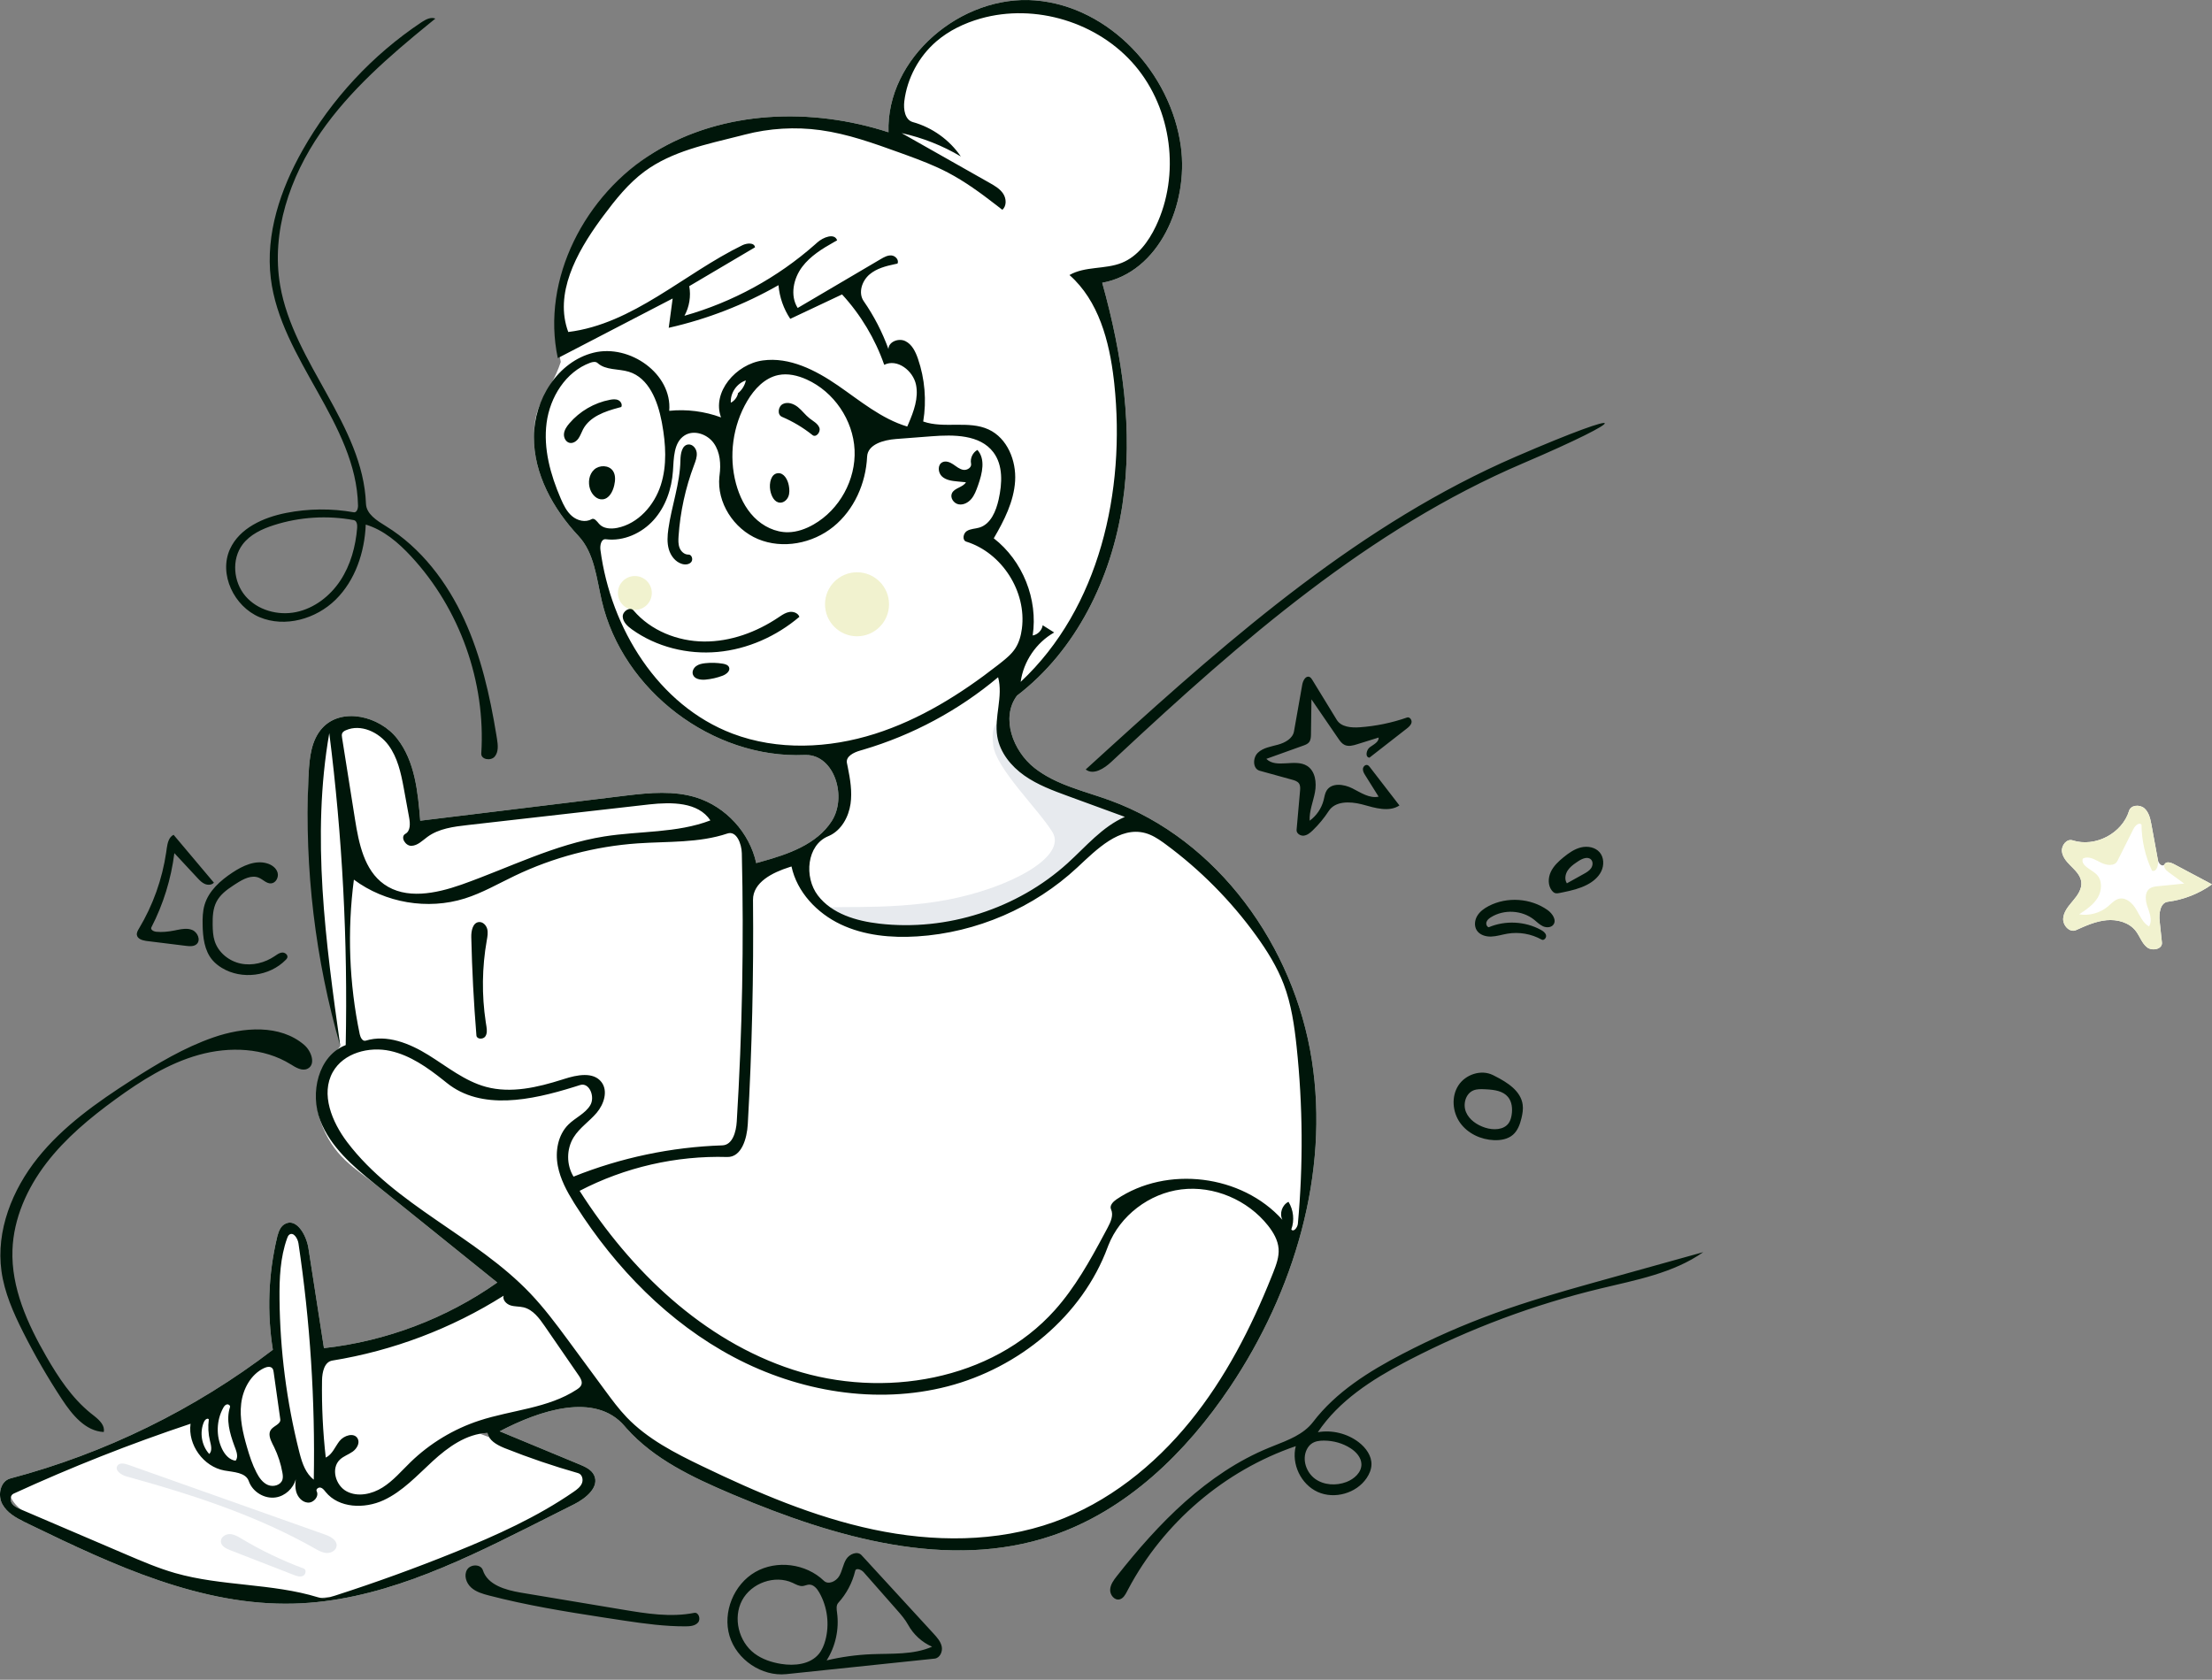 <?xml version="1.0" encoding="UTF-8"?> <svg xmlns="http://www.w3.org/2000/svg" width="158" height="120" viewBox="0 0 158 120" fill="none"><rect x="0" y="0" width="158" height="120" fill="#808080" stroke="none"/> <path fill-rule="evenodd" clip-rule="evenodd" d="M153.172 57.746C153.481 58.019 153.586 58.445 153.663 58.854L154.133 61.416C154.198 61.772 154.497 61.941 154.612 61.738C154.734 61.523 155.06 61.613 155.278 61.729L158 63.177C157.074 63.842 155.981 64.273 154.85 64.419C154.293 64.491 154.203 65.254 154.262 65.813L154.423 67.334C154.474 67.807 153.728 67.968 153.356 67.671C152.984 67.374 152.842 66.876 152.549 66.501C152.075 65.894 151.237 65.668 150.471 65.739C149.705 65.809 148.987 66.13 148.285 66.447C147.833 66.651 147.336 66.11 147.371 65.615C147.402 65.178 147.682 64.812 147.967 64.472L148.08 64.337C148.4 63.957 148.719 63.507 148.665 63.014C148.621 62.603 148.327 62.273 148.033 61.977L147.861 61.804C147.588 61.526 147.329 61.216 147.282 60.835C147.227 60.399 147.625 59.898 148.042 60.033C149.651 60.553 151.588 59.539 152.078 57.92C152.205 57.5 152.843 57.456 153.172 57.746Z" fill="white"></path> <path fill-rule="evenodd" clip-rule="evenodd" d="M153.172 57.746C153.481 58.019 153.586 58.445 153.663 58.854L154.133 61.416C154.198 61.772 154.055 62.324 153.715 62.199C153.23 61.172 152.973 60.039 152.965 58.903C152.78 58.726 152.505 58.99 152.39 59.219L151.242 61.508C151.039 61.911 150.435 61.822 150.037 61.611L149.823 61.498C149.477 61.319 149.101 61.16 148.773 61.337C148.606 61.838 149.35 62.088 149.736 62.448C150.176 62.86 150.15 63.6 149.842 64.119C149.534 64.637 149.013 64.987 148.51 65.319C149.233 65.438 150.005 65.227 150.567 64.755C150.82 64.542 151.053 64.269 151.377 64.201C151.879 64.096 152.33 64.531 152.59 64.973C152.851 65.414 153.057 65.931 153.502 66.186C153.724 65.835 153.605 65.394 153.465 64.988L153.398 64.799C153.237 64.346 153.165 63.745 153.56 63.469C153.708 63.366 153.893 63.336 154.074 63.316L156.016 63.122L154.897 62.307C154.709 62.169 154.497 61.941 154.612 61.738C154.734 61.523 155.06 61.613 155.278 61.729L158 63.177C157.074 63.842 155.981 64.273 154.85 64.419C154.293 64.491 154.203 65.254 154.262 65.813L154.423 67.334C154.474 67.807 153.728 67.968 153.356 67.671C152.984 67.374 152.842 66.876 152.549 66.501C152.075 65.894 151.237 65.668 150.471 65.739C149.705 65.809 148.987 66.13 148.285 66.447C147.833 66.651 147.336 66.11 147.371 65.615C147.402 65.178 147.682 64.812 147.967 64.472L148.08 64.337C148.4 63.957 148.719 63.507 148.665 63.014C148.621 62.603 148.327 62.273 148.033 61.977L147.861 61.804C147.588 61.526 147.329 61.216 147.282 60.835C147.227 60.399 147.625 59.898 148.042 60.033C149.651 60.553 151.588 59.539 152.078 57.92C152.205 57.5 152.843 57.456 153.172 57.746Z" fill="#F1F2CF"></path> <path fill-rule="evenodd" clip-rule="evenodd" d="M40.056 25.855C39.042 21.353 41.802 13.88 46.734 10.875C51.665 7.87 57.972 7.664 63.464 9.449C63.289 4.143 68.669 -0.409 73.959 0.029C79.249 0.468 83.638 5.217 84.349 10.477C84.903 14.576 82.799 19.458 78.73 20.201C80.168 25.34 80.968 30.746 80.179 36.024C79.389 41.301 76.878 46.457 72.639 49.699C71.469 51.273 72.353 53.648 73.893 54.861C75.434 56.075 77.428 56.502 79.271 57.172C86.995 59.979 92.434 67.6 93.701 75.72C94.969 83.84 92.437 92.261 87.861 99.088C84.727 103.764 80.463 107.917 75.129 109.715C67.642 112.239 59.433 109.782 52.163 106.688C49.391 105.508 46.569 104.168 44.613 101.878C42.515 99.423 38.552 100.749 35.693 102.251C37.594 103.039 39.495 103.828 41.395 104.616C41.803 104.786 42.247 104.987 42.436 105.387C42.835 106.228 41.853 107.037 41.021 107.456C40.128 107.905 39.235 108.355 38.341 108.805C32.858 111.566 27.147 114.387 21.011 114.558C14.301 114.744 7.963 111.746 1.925 108.815C1.254 108.489 0.542 108.126 0.177 107.476C-0.188 106.825 0.016 105.81 0.738 105.619C7.512 103.828 13.925 100.684 19.49 96.426C19.064 93.775 19.165 91.042 19.784 88.429C19.873 88.052 20.002 87.637 20.338 87.444C21.166 86.969 21.885 88.221 22.031 89.165C22.401 91.546 22.77 93.927 23.139 96.308C27.572 95.818 31.874 94.189 35.521 91.622C32.677 89.331 29.832 87.04 26.988 84.75C25.347 83.428 23.763 82.638 22.877 80.05C22.286 78.325 22.763 76.552 24.307 74.733C22.583 66.139 21.828 59.662 22.044 55.299C22.101 54.135 22.232 52.878 23.015 52.015C24.399 50.491 27.115 51.148 28.378 52.773C29.641 54.398 29.852 56.579 30.016 58.63C34.824 58.043 39.632 57.455 44.44 56.868C46.199 56.653 48.021 56.443 49.714 56.966C51.838 57.623 53.544 59.484 54.015 61.657C56.044 61.108 58.254 60.433 59.4 58.671C60.546 56.909 59.575 53.845 57.475 53.935C50.907 54.22 44.484 49.346 42.989 42.944C42.608 41.316 42.461 39.506 41.318 38.286C39.506 36.352 38.126 33.859 38.135 31.209C38.144 28.56 39.254 28.244 40.056 25.855ZM0.849 107.394C0.997 107.615 1.255 107.731 1.499 107.836C4.007 108.909 6.515 109.983 9.024 111.056C10.165 111.544 11.31 112.034 12.503 112.376C15.832 113.328 19.419 113.096 22.728 114.112C23.129 114.236 23.56 114.108 23.96 113.98C26.846 113.05 29.699 112.015 32.51 110.877C35.45 109.687 38.365 108.374 40.976 106.572C41.213 106.408 41.46 106.225 41.568 105.958C41.676 105.69 41.577 105.318 41.299 105.24C39.537 104.739 37.8 104.149 36.098 103.472C35.551 103.254 34.935 102.944 34.819 102.366C33.32 102.427 32.008 103.372 30.902 104.386C29.796 105.401 28.757 106.546 27.395 107.174C26.032 107.803 24.203 107.748 23.259 106.582C23.158 106.457 23.057 106.314 22.901 106.274C22.746 106.233 22.547 106.387 22.62 106.531C22.807 106.901 22.405 107.37 21.99 107.344C21.576 107.318 21.252 106.941 21.15 106.538C21.048 106.136 20.494 106.855 19.692 106.974C18.89 107.094 18.039 106.579 17.772 105.813C17.552 105.182 16.691 105.17 16.033 105.052C14.537 104.784 13.401 103.216 13.611 101.71C9.311 103.144 5.089 104.812 0.97 106.704C0.728 106.815 0.701 107.173 0.849 107.394Z" fill="white"></path> <path d="M61.216 45.455C62.479 45.455 63.502 44.431 63.502 43.168C63.502 41.906 62.479 40.882 61.216 40.882C59.954 40.882 58.93 41.906 58.93 43.168C58.93 44.431 59.954 45.455 61.216 45.455Z" fill="#F1F2CF"></path> <path d="M45.347 43.572C46.016 43.572 46.558 43.03 46.558 42.361C46.558 41.693 46.016 41.151 45.347 41.151C44.679 41.151 44.137 41.693 44.137 42.361C44.137 43.03 44.679 43.572 45.347 43.572Z" fill="#F1F2CF"></path> <path fill-rule="evenodd" clip-rule="evenodd" d="M72.134 52.344C72.343 53.431 72.966 54.483 73.794 55.136C75.335 56.35 78.797 57.6 80.641 58.27C80.809 58.331 79.863 58.865 78.642 60.047C75.336 63.244 68.109 68.971 61.047 66.093C60.222 65.757 59.532 65.369 58.97 64.959C58.452 64.581 63.206 65.126 67.65 64.283C72.119 63.436 76.276 61.198 75.163 59.423C74.117 57.755 71.175 54.93 70.946 53.268C70.641 51.054 71.954 51.41 72.134 52.344Z" fill="#E7EAEE"></path> <path fill-rule="evenodd" clip-rule="evenodd" d="M0.758 106.766C0.758 105.879 3.554 105.161 8.335 103.363C11.623 102.126 18.031 98.548 21.184 98.381C23.283 98.27 31.667 101.34 37.139 103.544C39.891 104.653 42.013 105.347 42.013 105.703C42.013 106.417 36.171 109.866 30.2 112.132C27.286 113.239 24.552 114.229 22.044 114.163C14.399 113.959 0.758 109.011 0.758 106.766Z" fill="white"></path> <path fill-rule="evenodd" clip-rule="evenodd" d="M108.764 33.107C97.801 37.79 88.642 45.791 79.916 53.927L79.382 54.425C78.873 54.901 78.1 55.398 77.551 54.97L79.247 53.426C88.119 45.366 97.292 37.373 108.269 32.624C116.708 28.973 116.619 29.752 108.764 33.107ZM61.541 111.102L66.684 116.704C66.936 116.978 67.198 117.273 67.269 117.639C67.339 118.005 67.127 118.451 66.757 118.49L56.168 119.597C54.409 119.781 52.615 118.562 52.109 116.868C51.603 115.173 52.413 113.189 53.945 112.305C55.477 111.421 57.578 111.7 58.849 112.929C59.164 113.233 59.718 112.975 59.941 112.598C60.165 112.222 60.213 111.76 60.444 111.388C60.675 111.015 61.245 110.779 61.541 111.102ZM53.002 114.335C52.345 115.581 52.761 117.269 53.885 118.118C54.435 118.534 55.111 118.757 55.793 118.867C56.755 119.023 57.872 118.905 58.491 118.152C58.717 117.877 58.855 117.539 58.95 117.196C59.264 116.054 59.104 114.789 58.515 113.761C58.355 113.481 58.108 113.189 57.786 113.203C57.633 113.21 57.491 113.287 57.339 113.303C57.085 113.329 56.85 113.184 56.619 113.077C55.342 112.482 53.659 113.089 53.002 114.335ZM61.084 112.225C60.882 113.068 60.464 113.859 59.88 114.5C59.716 114.68 59.756 114.959 59.789 115.201C59.951 116.379 59.683 117.612 59.046 118.616C60.09 118.368 61.158 118.221 62.229 118.175C63.699 118.113 65.232 118.23 66.578 117.639C65.859 117.326 65.248 116.769 64.87 116.082C64.648 115.677 64.341 115.327 64.036 114.981L61.694 112.32C61.525 112.128 61.144 111.976 61.084 112.225ZM34.492 112.175C34.827 113.223 36.09 113.583 37.184 113.772L44.486 114.991C46.175 115.273 47.907 115.554 49.586 115.221C49.903 115.159 50.071 115.662 49.862 115.908C49.653 116.154 49.289 116.183 48.966 116.184C47.503 116.189 46.049 115.995 44.601 115.777L43.059 115.542C40.33 115.123 37.602 114.676 34.931 113.981C34.473 113.862 34 113.726 33.65 113.408C33.3 113.091 33.117 112.537 33.364 112.134C33.61 111.73 34.347 111.725 34.492 112.175ZM73.959 0.029C79.249 0.468 83.638 5.217 84.349 10.477C84.903 14.576 82.799 19.458 78.73 20.201C80.168 25.34 80.968 30.746 80.179 36.024C79.389 41.301 76.878 46.457 72.639 49.699C71.469 51.273 72.353 53.648 73.893 54.861C75.434 56.075 77.428 56.502 79.271 57.172C86.995 59.979 92.434 67.6 93.701 75.72C94.969 83.84 92.437 92.261 87.861 99.088C84.727 103.764 80.463 107.917 75.129 109.715C67.717 112.214 59.597 109.83 52.381 106.78L52.163 106.688C49.449 105.533 46.687 104.224 44.736 102.02L44.613 101.878C42.515 99.423 38.552 100.749 35.693 102.251L41.395 104.616C41.803 104.786 42.247 104.987 42.436 105.387C42.835 106.228 41.853 107.037 41.021 107.456L37.673 109.141C32.394 111.791 26.899 114.394 21.011 114.558C14.379 114.742 8.111 111.815 2.136 108.917L1.756 108.732C1.138 108.427 0.512 108.072 0.177 107.476C-0.188 106.825 0.016 105.81 0.738 105.619C7.512 103.828 13.925 100.684 19.49 96.426C19.064 93.775 19.165 91.042 19.784 88.429L19.815 88.302C19.904 87.962 20.039 87.616 20.338 87.444C21.166 86.969 21.885 88.221 22.031 89.165L23.139 96.308C27.572 95.818 31.874 94.189 35.521 91.622L26.759 84.565C25.19 83.296 23.602 81.924 22.877 80.05C22.116 78.085 22.728 75.421 24.693 74.66C24.848 67.216 24.456 59.761 23.52 52.375C22.227 59.752 23.266 67.316 24.307 74.733C22.522 68.553 21.749 62.083 22.027 55.656L22.044 55.299C22.101 54.135 22.232 52.878 23.015 52.015C24.399 50.491 27.115 51.148 28.378 52.773C29.641 54.398 29.852 56.579 30.016 58.63L44.771 56.828C46.426 56.63 48.127 56.476 49.714 56.966C51.838 57.623 53.544 59.484 54.015 61.657L54.361 61.562C56.291 61.028 58.319 60.333 59.4 58.671C60.533 56.928 59.596 53.91 57.542 53.934L57.475 53.935C50.907 54.22 44.484 49.346 42.989 42.944C42.608 41.316 42.461 39.506 41.318 38.286C39.506 36.352 38.126 33.859 38.135 31.209C38.144 28.56 39.833 25.828 42.406 25.194C44.979 24.561 48.024 26.707 47.802 29.348C49.05 29.22 50.327 29.383 51.503 29.819C50.832 28.009 52.572 26.013 54.483 25.75C56.395 25.488 58.257 26.442 59.847 27.536C61.436 28.63 62.955 29.917 64.803 30.471L64.889 30.274C65.271 29.382 65.622 28.43 65.43 27.487C65.223 26.475 64.082 25.599 63.159 26.062C62.51 24.205 61.479 22.482 60.147 21.033L56.447 22.778C55.97 22.064 55.678 21.227 55.606 20.372C53.163 21.768 50.511 22.799 47.766 23.418L48.047 21.323L39.844 25.583C38.633 19.937 41.802 13.88 46.734 10.875C51.665 7.87 57.972 7.664 63.464 9.449C63.289 4.143 68.669 -0.409 73.959 0.029ZM114.315 92.052C109.589 93.192 105.002 94.905 100.684 97.14L100.372 97.303C97.98 98.563 95.632 100.073 94.132 102.314C95.145 102.139 96.226 102.402 97.044 103.025C97.56 103.418 97.992 104.007 97.961 104.656C97.945 104.992 97.805 105.313 97.617 105.592C96.882 106.681 95.324 107.124 94.125 106.584C92.927 106.044 92.227 104.584 92.556 103.311C87.47 105.047 83.098 108.783 80.585 113.532L80.501 113.692C80.377 113.932 80.225 114.199 79.963 114.259C79.602 114.34 79.28 113.937 79.297 113.567C79.313 113.197 79.55 112.879 79.779 112.588C82.743 108.825 86.206 105.243 90.639 103.426L90.972 103.292C92.018 102.877 93.113 102.47 93.788 101.586C95.425 99.44 97.783 97.967 100.177 96.721C102.32 95.605 104.536 94.632 106.807 93.808C109.086 92.981 111.416 92.307 113.751 91.654L121.662 89.451C119.522 90.955 116.857 91.439 114.315 92.052ZM13.611 101.71C9.311 103.144 5.089 104.812 0.97 106.704C0.728 106.815 0.701 107.173 0.849 107.394C0.997 107.615 1.255 107.731 1.499 107.836L9.024 111.056C10.165 111.544 11.31 112.034 12.503 112.376C15.832 113.328 19.419 113.096 22.728 114.112C23.129 114.236 23.56 114.108 23.96 113.98C26.846 113.05 29.699 112.015 32.51 110.877C35.45 109.687 38.365 108.374 40.976 106.572C41.213 106.408 41.46 106.225 41.568 105.958C41.676 105.69 41.577 105.318 41.299 105.24C39.537 104.739 37.8 104.149 36.098 103.472L35.98 103.424C35.466 103.208 34.927 102.902 34.819 102.366C33.32 102.427 32.008 103.372 30.902 104.387C29.796 105.401 28.757 106.546 27.395 107.174C26.032 107.803 24.203 107.748 23.259 106.582L23.198 106.506C23.115 106.404 23.026 106.306 22.901 106.274C22.746 106.233 22.547 106.387 22.62 106.531C22.807 106.901 22.405 107.37 21.99 107.344C21.576 107.318 21.252 106.941 21.15 106.538C21.084 106.28 21.09 106.012 21.122 105.745L21.13 105.68C20.945 106.332 20.368 106.874 19.692 106.974C18.89 107.094 18.039 106.579 17.772 105.813C17.552 105.182 16.691 105.17 16.033 105.052C14.537 104.784 13.401 103.216 13.611 101.71ZM23.773 76.582C22.887 78.158 23.71 80.153 24.802 81.596C28.225 86.118 33.96 88.288 37.872 92.394C38.855 93.426 39.712 94.569 40.558 95.717L43.217 99.328C43.706 99.991 44.196 100.657 44.766 101.252C46.253 102.804 48.211 103.805 50.148 104.737C54.077 106.628 58.119 108.365 62.385 109.267C66.651 110.17 71.184 110.201 75.289 108.729C79.13 107.352 82.441 104.71 85.013 101.541C87.523 98.447 89.366 94.862 90.843 91.16L90.951 90.889C91.163 90.349 91.372 89.784 91.328 89.206C91.281 88.594 90.955 88.037 90.575 87.556C89.124 85.721 86.7 84.683 84.378 84.97C82.093 85.252 80 86.838 79.163 88.981L79.124 89.083C77.305 94.015 72.774 97.724 67.685 99.041C62.596 100.357 57.06 99.414 52.415 96.953C47.77 94.493 43.979 90.598 41.153 86.165L40.998 85.921C40.488 85.101 40.024 84.239 39.844 83.293C39.646 82.254 39.847 81.084 40.598 80.338C41.094 79.845 41.801 79.556 42.161 78.957C42.522 78.358 42.099 77.3 41.433 77.514L40.989 77.654C37.929 78.606 34.379 79.345 31.918 77.364L31.681 77.175C30.533 76.262 29.305 75.391 27.878 75.077C26.353 74.741 24.538 75.22 23.773 76.582ZM35.97 92.564C32.259 94.909 28.07 96.495 23.737 97.197C23.165 97.29 23.011 98.032 23.002 98.611C22.973 100.453 23.062 102.297 23.269 104.127C23.738 103.906 23.93 103.354 24.25 102.946C24.57 102.537 25.3 102.314 25.548 102.77C25.721 103.088 25.49 103.487 25.196 103.699C24.901 103.91 24.539 104.024 24.276 104.274C23.623 104.895 23.965 106.117 24.761 106.541C25.556 106.964 26.563 106.743 27.326 106.263C28.09 105.783 28.679 105.079 29.326 104.451C30.71 103.108 32.403 102.086 34.236 101.485C36.562 100.723 39.152 100.61 41.199 99.267C41.337 99.176 41.48 99.07 41.532 98.914C41.603 98.7 41.483 98.478 41.355 98.288L38.906 94.732C38.516 94.166 38.067 93.558 37.399 93.395C37.093 93.321 36.767 93.35 36.468 93.255C36.168 93.161 35.885 92.867 35.97 92.564ZM18.873 97.729C17.918 98.175 17.353 99.223 17.228 100.269C17.102 101.315 17.349 102.369 17.642 103.381C17.822 104.002 18.022 104.621 18.32 105.196C18.509 105.562 18.761 105.927 19.141 106.086C19.522 106.245 20.05 106.102 20.173 105.709C20.224 105.547 20.201 105.371 20.172 105.204C20.061 104.575 19.862 103.962 19.584 103.388L19.466 103.155C19.299 102.819 19.14 102.423 19.356 102.13C19.562 101.85 20.069 101.734 20.02 101.39L19.547 98.029C19.534 97.931 19.517 97.827 19.454 97.751C19.319 97.591 19.062 97.641 18.873 97.729ZM94.568 102.914C94.253 102.912 93.921 102.956 93.668 103.144C93.52 103.254 93.408 103.407 93.33 103.574C92.997 104.28 93.304 105.186 93.934 105.646C94.565 106.105 95.438 106.148 96.168 105.873C96.726 105.662 97.263 105.186 97.244 104.59C97.23 104.119 96.872 103.726 96.479 103.469C95.916 103.101 95.241 102.917 94.568 102.914ZM20.665 88.204C20.584 88.264 20.544 88.364 20.51 88.458C20.013 89.836 19.953 91.329 19.966 92.793C20.001 96.464 20.472 100.131 21.368 103.691L21.413 103.865C21.596 104.56 21.846 105.273 22.413 105.703C22.519 100.061 22.153 94.41 21.32 88.829C21.266 88.466 20.959 87.986 20.665 88.204ZM16.194 100.332C16.075 100.365 15.999 100.478 15.94 100.586C15.456 101.469 15.423 102.585 15.855 103.496C16.048 103.904 16.38 104.3 16.829 104.351C17.012 104.123 16.928 103.794 16.826 103.515L16.737 103.279C16.408 102.386 16.137 101.419 16.428 100.522C16.465 100.404 16.312 100.298 16.194 100.332ZM14.579 101.555C14.239 102.31 14.39 103.26 14.947 103.872C15.178 103.637 15.076 103.252 14.998 102.932C14.875 102.432 14.847 101.909 14.916 101.399C14.831 101.274 14.641 101.417 14.579 101.555ZM21.735 74.652C22.249 75.096 22.577 76.052 21.965 76.349C21.574 76.538 21.13 76.261 20.76 76.031C18.839 74.839 16.382 74.751 14.204 75.358C12.025 75.964 10.078 77.2 8.25 78.531C6.43 79.857 4.675 81.312 3.306 83.1C1.937 84.888 0.969 87.043 0.89 89.293C0.795 91.99 1.96 94.568 3.307 96.906C4.165 98.396 5.134 99.865 6.467 100.947L6.741 101.163C7.119 101.467 7.507 101.843 7.41 102.3C6.104 102.241 5.156 101.072 4.436 99.98C3.413 98.427 2.481 96.815 1.645 95.153C0.95 93.772 0.315 92.333 0.104 90.801C-0.293 87.92 0.876 84.991 2.694 82.721C4.512 80.451 6.931 78.748 9.379 77.177C11.237 75.983 13.15 74.838 15.237 74.113C17.389 73.365 20.009 73.166 21.735 74.652ZM76.957 61.964C73.862 64.852 69.749 66.626 65.525 66.895C63.658 67.014 61.731 66.835 60.041 66.032C58.352 65.228 56.929 63.729 56.536 61.9L56.396 61.944C55.173 62.33 53.774 63.031 53.786 64.291C53.838 69.635 53.714 74.981 53.413 80.316C53.355 81.34 52.965 82.684 51.941 82.654C48.298 82.547 44.633 83.388 41.401 85.072C45.038 90.775 50.211 95.762 56.644 97.851C63.078 99.94 70.838 98.635 75.346 93.592C76.791 91.975 77.855 90.064 78.879 88.15L79.115 87.708C79.333 87.3 79.554 86.814 79.361 86.394C79.237 86.126 79.504 85.847 79.748 85.681C83.346 83.246 88.703 83.907 91.601 87.143C91.371 86.694 91.58 86.075 92.035 85.856C92.396 86.437 92.473 87.187 92.236 87.829C92.393 88.05 92.68 87.694 92.705 87.423C93.091 83.217 93.061 78.972 92.615 74.771C92.454 73.257 92.235 71.732 91.693 70.309C91.218 69.061 90.503 67.916 89.721 66.834C87.92 64.343 85.731 62.134 83.257 60.311L83.078 60.18C82.685 59.899 82.272 59.641 81.809 59.514C79.975 59.015 78.347 60.667 76.957 61.964ZM51.961 59.544C49.915 60.232 47.7 60.1 45.547 60.249C42.513 60.459 39.52 61.248 36.777 62.561C35.595 63.127 34.452 63.791 33.203 64.185C30.549 65.02 27.507 64.504 25.278 62.84C24.797 66.51 24.939 70.26 25.695 73.883C25.744 74.115 25.897 74.413 26.124 74.343C27.632 73.88 29.254 74.535 30.595 75.366C31.936 76.197 33.196 77.234 34.718 77.645C36.505 78.127 38.398 77.681 40.166 77.121L40.299 77.079C41.205 76.788 42.377 76.545 42.959 77.299C43.449 77.935 43.139 78.885 42.62 79.497C42.101 80.11 41.397 80.565 40.974 81.248C40.454 82.085 40.451 83.217 40.967 84.057C44.344 82.702 47.959 81.942 51.596 81.823C52.325 81.799 52.581 80.855 52.625 80.126C53.018 73.745 53.139 67.346 52.987 60.954C52.971 60.273 52.606 59.327 51.961 59.544ZM106.637 76.801L106.781 76.874C107.677 77.329 108.63 77.935 108.763 78.916C108.807 79.239 108.752 79.567 108.675 79.884C108.569 80.322 108.407 80.772 108.066 81.068C107.705 81.381 107.197 81.47 106.719 81.452C105.777 81.415 104.835 80.977 104.29 80.208C103.745 79.44 103.657 78.341 104.166 77.549C104.674 76.756 105.792 76.383 106.637 76.801ZM105.24 77.898C104.682 78.131 104.481 78.886 104.714 79.444C104.947 80.001 105.5 80.369 106.075 80.557C106.662 80.749 107.419 80.734 107.77 80.224C107.886 80.054 107.941 79.85 107.974 79.647C108.044 79.204 108.001 78.714 107.716 78.368C107.363 77.94 106.76 77.854 106.197 77.822L106.057 77.815C105.781 77.803 105.495 77.792 105.24 77.898ZM34.801 66.363C34.871 66.631 34.817 66.914 34.769 67.187C34.429 69.108 34.405 71.084 34.696 73.013L34.75 73.355C34.785 73.596 34.8 73.851 34.661 74.046C34.501 74.27 34.052 74.247 34.03 73.973C33.839 71.635 33.716 69.292 33.663 66.948C33.652 66.5 33.769 65.904 34.216 65.87C34.492 65.849 34.73 66.096 34.801 66.363ZM19.083 61.68C19.414 61.779 19.731 62.005 19.827 62.337C19.922 62.668 19.705 63.087 19.36 63.108C19.04 63.129 18.795 62.837 18.5 62.708C17.971 62.478 17.377 62.799 16.89 63.11L16.643 63.27C16.175 63.577 15.723 63.923 15.467 64.413C15.204 64.915 15.182 65.505 15.19 66.071C15.196 66.464 15.214 66.864 15.336 67.238C15.6 68.05 16.353 68.659 17.189 68.835C18.025 69.011 18.918 68.783 19.625 68.303L19.764 68.209C19.889 68.127 20.019 68.055 20.166 68.048C20.368 68.039 20.589 68.229 20.52 68.419C20.5 68.476 20.458 68.522 20.415 68.566C19.26 69.753 17.265 70.007 15.849 69.147C15.596 68.994 15.361 68.809 15.17 68.583C14.596 67.905 14.489 66.955 14.473 66.067C14.464 65.587 14.476 65.099 14.613 64.638C14.908 63.642 15.742 62.903 16.609 62.331C17.345 61.845 18.239 61.426 19.083 61.68ZM12.399 59.637L15.279 63.057C15.121 63.229 14.843 63.24 14.629 63.147C14.438 63.064 14.287 62.916 14.144 62.764L12.454 60.947C12.223 62.792 11.665 64.595 10.813 66.248C10.73 66.408 10.965 66.544 11.145 66.563C11.585 66.608 12.029 66.558 12.463 66.472L12.686 66.427C13.036 66.357 13.395 66.302 13.721 66.432C14.117 66.589 14.362 67.165 14.044 67.45C13.848 67.625 13.552 67.603 13.291 67.571L10.486 67.224L10.399 67.211C10.122 67.166 9.818 67.058 9.777 66.79C9.753 66.63 9.842 66.476 9.926 66.336C10.925 64.67 11.59 62.805 11.872 60.883L11.915 60.578C11.97 60.204 12.067 59.798 12.399 59.637ZM110.539 65.011C110.886 65.257 111.214 65.74 110.945 66.07C110.777 66.276 110.452 66.281 110.21 66.17C109.967 66.059 109.779 65.86 109.57 65.695C108.713 65.017 107.425 64.946 106.499 65.525C106.367 65.607 106.235 65.709 106.182 65.855C106.128 66.001 106.188 66.198 106.337 66.242C107.52 65.74 108.93 65.811 110.058 66.427C110.221 66.516 110.392 66.634 110.432 66.816C110.472 66.997 110.277 67.214 110.115 67.124C109.379 66.712 108.501 66.56 107.67 66.701C107.283 66.767 106.903 66.895 106.511 66.907C106.118 66.92 105.688 66.789 105.479 66.456C105.287 66.148 105.333 65.733 105.52 65.423C105.708 65.112 106.016 64.892 106.337 64.725C107.647 64.043 109.334 64.158 110.539 65.011ZM71.293 48.381C68.485 50.742 65.184 52.515 61.665 53.554L61.43 53.623C60.974 53.753 60.399 54.042 60.495 54.508L60.554 54.796C60.729 55.664 60.878 56.548 60.753 57.422C60.618 58.364 60.099 59.307 59.239 59.703L59.16 59.737C57.63 60.367 57.415 62.653 58.418 63.969C59.422 65.285 61.162 65.794 62.806 65.984C67.631 66.542 72.665 64.925 76.262 61.661C77.567 60.477 78.734 59.06 80.349 58.357L76.31 56.879C75.221 56.48 74.117 56.074 73.168 55.405C72.22 54.737 71.429 53.764 71.235 52.62C70.998 51.218 71.669 49.751 71.293 48.381ZM24.702 52.169C24.6 52.214 24.497 52.274 24.448 52.374C24.399 52.474 24.416 52.591 24.433 52.701L25.358 58.535C25.631 60.254 26.014 62.159 27.432 63.168C28.985 64.274 31.118 63.841 32.926 63.209L33.023 63.175C36.389 61.98 39.629 60.315 43.158 59.755C45.691 59.353 48.347 59.525 50.743 58.608C49.867 57.286 47.968 57.293 46.38 57.466L33.408 58.941C32.403 59.055 31.347 59.188 30.531 59.786C30.174 60.047 29.836 60.406 29.394 60.425C28.963 60.442 28.59 59.816 28.927 59.585L28.956 59.567C29.326 59.363 29.301 58.833 29.226 58.417L28.833 56.266C28.635 55.199 28.393 54.113 27.754 53.242C27.065 52.301 25.768 51.696 24.702 52.169ZM114.26 60.888C114.572 61.252 114.586 61.811 114.377 62.244C114.169 62.676 113.774 62.994 113.347 63.213C112.832 63.478 112.264 63.616 111.695 63.733L111.411 63.791C111.3 63.813 111.182 63.836 111.074 63.8C110.985 63.77 110.912 63.703 110.853 63.629C110.56 63.261 110.57 62.718 110.769 62.291C110.967 61.865 111.323 61.533 111.688 61.236C112.061 60.933 112.467 60.647 112.934 60.536C113.402 60.425 113.947 60.523 114.26 60.888ZM112.726 61.528L112.576 61.629C112.352 61.782 112.136 61.95 111.986 62.173C111.802 62.447 111.738 62.828 111.92 63.103L113.123 62.434C113.319 62.325 113.522 62.209 113.649 62.025C113.776 61.84 113.802 61.564 113.645 61.404C113.409 61.164 113.006 61.342 112.726 61.528ZM93.532 48.359C93.616 48.393 93.672 48.469 93.722 48.547L95.484 51.426C95.799 51.941 96.516 51.998 97.118 51.956C98.271 51.875 99.414 51.639 100.505 51.258C100.688 51.194 100.862 51.427 100.823 51.617C100.783 51.807 100.62 51.942 100.467 52.061L97.819 54.125C97.494 54.102 97.587 53.57 97.85 53.378L97.928 53.324C98.182 53.152 98.491 52.983 98.475 52.688L96.945 53.166C96.652 53.258 96.328 53.347 96.05 53.219C95.865 53.134 95.736 52.967 95.619 52.798L93.675 49.961L93.641 52.446C93.638 52.649 93.63 52.87 93.5 53.028C93.409 53.139 93.271 53.2 93.134 53.25L90.452 54.212C91.168 54.929 92.509 54.175 93.366 54.715C93.953 55.085 94.054 55.909 93.927 56.591C93.8 57.273 93.51 57.937 93.547 58.63C94.037 58.275 94.396 57.745 94.545 57.158C94.605 56.922 94.634 56.671 94.766 56.466C95.128 55.9 95.994 56.015 96.594 56.318C97.194 56.62 97.816 57.056 98.472 56.912L97.52 55.389C97.433 55.251 97.343 55.1 97.351 54.937C97.359 54.773 97.514 54.608 97.671 54.655C97.739 54.676 97.79 54.73 97.836 54.787L99.96 57.541C99.214 58.032 98.23 57.723 97.368 57.485L97.241 57.452C96.4 57.244 95.375 57.223 94.911 57.935C94.584 58.437 94.2 58.902 93.769 59.318C93.587 59.494 93.38 59.668 93.129 59.697C92.879 59.726 92.591 59.536 92.613 59.284L92.86 56.5C92.876 56.32 92.888 56.123 92.788 55.973C92.682 55.814 92.482 55.753 92.299 55.702L89.978 55.061C89.474 54.922 89.47 54.136 89.848 53.775C90.227 53.413 90.784 53.337 91.288 53.197C91.793 53.058 92.338 52.761 92.429 52.245L93.018 48.91C93.069 48.624 93.263 48.251 93.532 48.359ZM31.097 1.329L30.669 1.677C27.813 4.004 24.999 6.443 22.905 9.468C20.706 12.644 19.356 16.583 20.011 20.39C20.965 25.938 25.927 30.357 26.14 35.982C26.168 36.729 26.929 37.194 27.565 37.587C30.078 39.135 31.939 41.593 33.168 44.276C34.358 46.875 34.993 49.692 35.456 52.515L35.5 52.788C35.569 53.219 35.619 53.709 35.341 54.045C35.063 54.381 34.349 54.263 34.377 53.828C34.703 48.713 32.844 43.495 29.358 39.738C28.452 38.762 27.4 37.858 26.125 37.476C26.044 39.446 25.38 41.453 23.976 42.838C22.572 44.222 20.357 44.854 18.539 44.09C16.721 43.327 15.609 41.02 16.427 39.226C17.112 37.723 18.814 36.964 20.435 36.644C22.025 36.33 23.673 36.314 25.269 36.596C25.484 36.634 25.578 36.334 25.573 36.116C25.458 30.268 20.053 25.691 19.343 19.885C18.956 16.713 20.038 13.519 21.609 10.736C23.672 7.08 26.607 3.921 30.1 1.594L30.192 1.535C30.471 1.359 30.798 1.208 31.097 1.329ZM48.894 31.11C48.112 31.613 48.132 32.73 48.067 33.657C47.978 34.93 47.541 36.204 46.687 37.152C45.834 38.1 44.538 38.683 43.272 38.523C42.944 38.482 42.845 38.956 42.888 39.283C43.624 44.891 47.026 50.397 52.313 52.406C55.546 53.633 59.198 53.47 62.494 52.424C65.711 51.402 68.623 49.586 71.284 47.506L71.478 47.353C71.864 47.048 72.252 46.731 72.521 46.319C72.793 45.901 72.927 45.406 72.992 44.912C73.341 42.263 71.571 39.491 69.02 38.694C68.72 38.6 68.79 38.113 69.053 37.941C69.316 37.769 69.656 37.781 69.956 37.689C70.771 37.44 71.146 36.512 71.332 35.681C71.587 34.538 71.659 33.236 70.951 32.304C69.994 31.044 68.134 31.046 66.557 31.166L63.998 31.362C63.114 31.43 61.977 31.741 61.936 32.626C61.847 34.532 61.007 36.43 59.524 37.63C58.041 38.831 55.904 39.245 54.144 38.511C52.41 37.788 51.186 35.901 51.386 34.039L51.397 33.949C51.502 33.161 51.444 32.305 50.983 31.658C50.521 31.011 49.562 30.68 48.894 31.11ZM70.032 1.327C68.891 1.652 67.794 2.175 66.894 2.947C65.635 4.026 64.797 5.585 64.594 7.23C64.522 7.813 64.638 8.565 65.204 8.722C66.587 9.105 67.825 9.992 68.631 11.179C67.323 10.401 65.89 9.835 64.403 9.509L70.686 13.065C71.051 13.271 71.429 13.489 71.658 13.84C71.887 14.19 71.911 14.713 71.596 14.989L71.157 14.647C70.056 13.795 68.931 12.969 67.699 12.324C66.762 11.834 65.773 11.454 64.779 11.091L64.237 10.895C62.396 10.231 60.539 9.563 58.601 9.297C56.801 9.051 54.954 9.16 53.197 9.617L52.85 9.706C50.476 10.307 48 10.798 46.037 12.25C44.87 13.113 43.955 14.269 43.087 15.433L42.882 15.711C41.157 18.08 39.581 21 40.59 23.717C45.224 23.146 48.834 19.561 53.031 17.517C53.352 17.361 53.881 17.313 53.93 17.667L49.233 20.442C49.363 21.159 49.24 21.92 48.89 22.558C52.322 21.589 55.53 19.838 58.203 17.477L58.373 17.326C58.797 16.944 59.614 16.628 59.795 17.17L59.565 17.298C58.722 17.772 57.884 18.291 57.303 19.058C56.669 19.896 56.416 21.114 56.978 22.001L62.908 18.51C63.149 18.368 63.412 18.221 63.69 18.25C63.968 18.28 64.228 18.579 64.108 18.831L63.906 18.873C63.266 19.009 62.617 19.18 62.119 19.597C61.568 20.058 61.283 20.921 61.692 21.512C62.426 22.57 63.022 23.724 63.46 24.936C63.469 24.406 64.191 24.135 64.667 24.368C65.144 24.6 65.395 25.125 65.568 25.627C66.061 27.06 66.192 28.616 65.944 30.112C67.435 30.638 69.184 30.017 70.618 30.683C71.949 31.301 72.6 32.904 72.508 34.369C72.415 35.834 71.723 37.188 70.984 38.456C73.05 40.057 74.154 42.814 73.763 45.398C74.123 45.339 74.427 45.028 74.478 44.667L75.298 45.184C74.016 45.908 73.104 47.252 72.905 48.711C78.536 43.442 80.405 35.092 79.593 27.424L79.561 27.137C79.239 24.369 78.473 21.482 76.391 19.648C77.507 19.004 78.939 19.257 80.134 18.774C81.262 18.317 82.038 17.259 82.562 16.16C84.314 12.485 83.711 7.809 81.084 4.7C78.456 1.59 73.948 0.214 70.032 1.327ZM51.626 47.412C51.803 47.441 52.005 47.501 52.074 47.667C52.185 47.932 51.874 48.175 51.605 48.275C51.214 48.421 50.803 48.514 50.388 48.552C50.039 48.583 49.599 48.516 49.491 48.183C49.42 47.964 49.543 47.718 49.73 47.583C49.916 47.447 50.152 47.402 50.381 47.377C50.795 47.332 51.215 47.344 51.626 47.412ZM45.256 43.612C46.482 45.052 48.399 45.814 50.289 45.829C52.18 45.844 54.035 45.161 55.605 44.106L55.737 44.018C55.936 43.885 56.143 43.761 56.377 43.72C56.663 43.67 57.002 43.791 57.1 44.064C55.458 45.458 53.4 46.379 51.255 46.574C49.109 46.769 46.887 46.218 45.137 44.963C44.821 44.736 44.495 44.438 44.481 44.05C44.468 43.661 45.005 43.316 45.256 43.612ZM19.573 37.512C18.721 37.784 17.863 38.182 17.326 38.897C16.527 39.959 16.667 41.57 17.529 42.581C18.392 43.591 19.85 43.995 21.151 43.726C22.453 43.457 23.582 42.58 24.313 41.47C25.044 40.361 25.402 39.037 25.511 37.713C25.529 37.491 25.489 37.197 25.27 37.156C23.38 36.805 21.404 36.928 19.573 37.512ZM49.765 32.339C49.801 32.644 49.682 32.944 49.574 33.231C48.96 34.856 48.587 36.572 48.469 38.305C48.45 38.586 48.439 38.877 48.542 39.139C48.639 39.387 48.865 39.602 49.127 39.617L49.173 39.617C49.412 39.609 49.525 39.964 49.375 40.149C49.225 40.334 48.944 40.355 48.715 40.287C48.246 40.148 47.91 39.711 47.774 39.241C47.638 38.771 47.673 38.269 47.741 37.784C47.972 36.141 48.572 34.548 48.601 32.889C48.609 32.421 48.705 31.79 49.172 31.752C49.478 31.728 49.73 32.033 49.765 32.339ZM55.596 26.793C54.621 26.994 53.877 27.793 53.372 28.65C52.337 30.405 52.042 32.582 52.572 34.55C52.811 35.434 53.218 36.287 53.857 36.942C54.496 37.597 55.385 38.037 56.3 38.022C56.938 38.011 57.558 37.785 58.113 37.468C59.965 36.411 61.142 34.269 61.041 32.138C60.94 30.008 59.565 27.987 57.621 27.11C56.987 26.825 56.276 26.653 55.596 26.793ZM42.147 25.919C40.406 26.564 39.282 28.373 39.042 30.214C38.803 32.055 39.319 33.917 40.056 35.622C40.254 36.081 40.479 36.548 40.86 36.872C41.24 37.196 41.817 37.342 42.249 37.091C42.451 36.974 42.639 37.247 42.791 37.423C43.096 37.773 43.631 37.802 44.086 37.712C45.584 37.412 46.736 36.103 47.202 34.648C47.652 33.241 47.556 31.719 47.29 30.263L47.262 30.113C46.981 28.645 46.347 26.995 44.918 26.558C44.168 26.329 43.264 26.463 42.685 25.935C42.545 25.808 42.325 25.854 42.147 25.919ZM69.815 32.143C70.404 32.796 70.163 33.809 69.869 34.646L69.845 34.714C69.727 35.042 69.605 35.378 69.379 35.645C69.154 35.911 68.8 36.097 68.459 36.026C68.117 35.955 67.851 35.559 67.994 35.24C68.172 34.846 68.778 34.826 68.996 34.452L68.406 34.396C68.008 34.359 67.581 34.308 67.286 34.039C66.992 33.769 66.955 33.198 67.313 33.022C67.561 32.899 67.86 33.019 68.089 33.174C68.319 33.328 68.539 33.523 68.812 33.565C69.086 33.608 69.418 33.393 69.362 33.122C69.284 32.745 69.477 32.327 69.815 32.143ZM56.345 34.691C56.392 34.95 56.409 35.225 56.312 35.47C56.215 35.715 55.978 35.92 55.715 35.909C55.307 35.892 55.088 35.423 55.017 35.021C54.929 34.524 55.066 33.84 55.569 33.804C56 33.772 56.269 34.266 56.345 34.691ZM43.778 33.636C43.981 33.932 43.953 34.328 43.872 34.678C43.769 35.126 43.509 35.625 43.052 35.672C42.639 35.714 42.287 35.345 42.152 34.952C41.987 34.474 42.067 33.889 42.441 33.547C42.815 33.206 43.492 33.219 43.778 33.636ZM44.159 28.584C44.341 28.667 44.47 28.897 44.377 29.076L44.201 29.122C43.197 29.39 42.126 29.763 41.646 30.671C41.531 30.889 41.456 31.129 41.313 31.329C41.17 31.529 40.929 31.689 40.688 31.638C40.413 31.58 40.255 31.264 40.284 30.985C40.313 30.706 40.483 30.463 40.665 30.249C41.404 29.381 42.446 28.774 43.567 28.561C43.764 28.524 43.976 28.5 44.159 28.584ZM56.996 29.085C57.296 29.327 57.525 29.65 57.828 29.888C58.084 30.089 58.408 30.248 58.525 30.552C58.642 30.857 58.291 31.286 58.037 31.083C57.373 30.551 56.636 30.11 55.853 29.777C55.498 29.625 55.578 29.028 55.925 28.858C56.271 28.688 56.696 28.843 56.996 29.085ZM53.276 27.177C52.621 27.392 52.156 28.081 52.201 28.769C52.451 28.64 52.642 28.401 52.711 28.128L52.701 28.101C52.991 27.872 53.198 27.539 53.276 27.177Z" fill="#00160A"></path> <path fill-rule="evenodd" clip-rule="evenodd" d="M16.399 109.593C16.662 109.595 16.904 109.717 17.134 109.851L17.259 109.925C18.669 110.769 20.156 111.483 21.697 112.055C21.909 112.134 21.843 112.489 21.637 112.581C21.43 112.673 21.192 112.591 20.982 112.509L16.432 110.739C16.14 110.626 15.803 110.453 15.777 110.141C15.752 109.831 16.087 109.59 16.399 109.593Z" fill="#E7EAEE"></path> <path fill-rule="evenodd" clip-rule="evenodd" d="M9.145 104.636L23.221 109.629L23.309 109.662C23.681 109.807 24.083 110.056 24.044 110.44C24.011 110.753 23.665 110.955 23.35 110.944C23.084 110.935 22.838 110.817 22.603 110.687L22.476 110.615C20.513 109.502 18.454 108.584 16.343 107.79C13.95 106.892 11.491 106.153 9.027 105.473C8.65 105.37 8.173 105.033 8.389 104.707C8.54 104.479 8.887 104.544 9.145 104.636Z" fill="#E7EAEE"></path> </svg> 